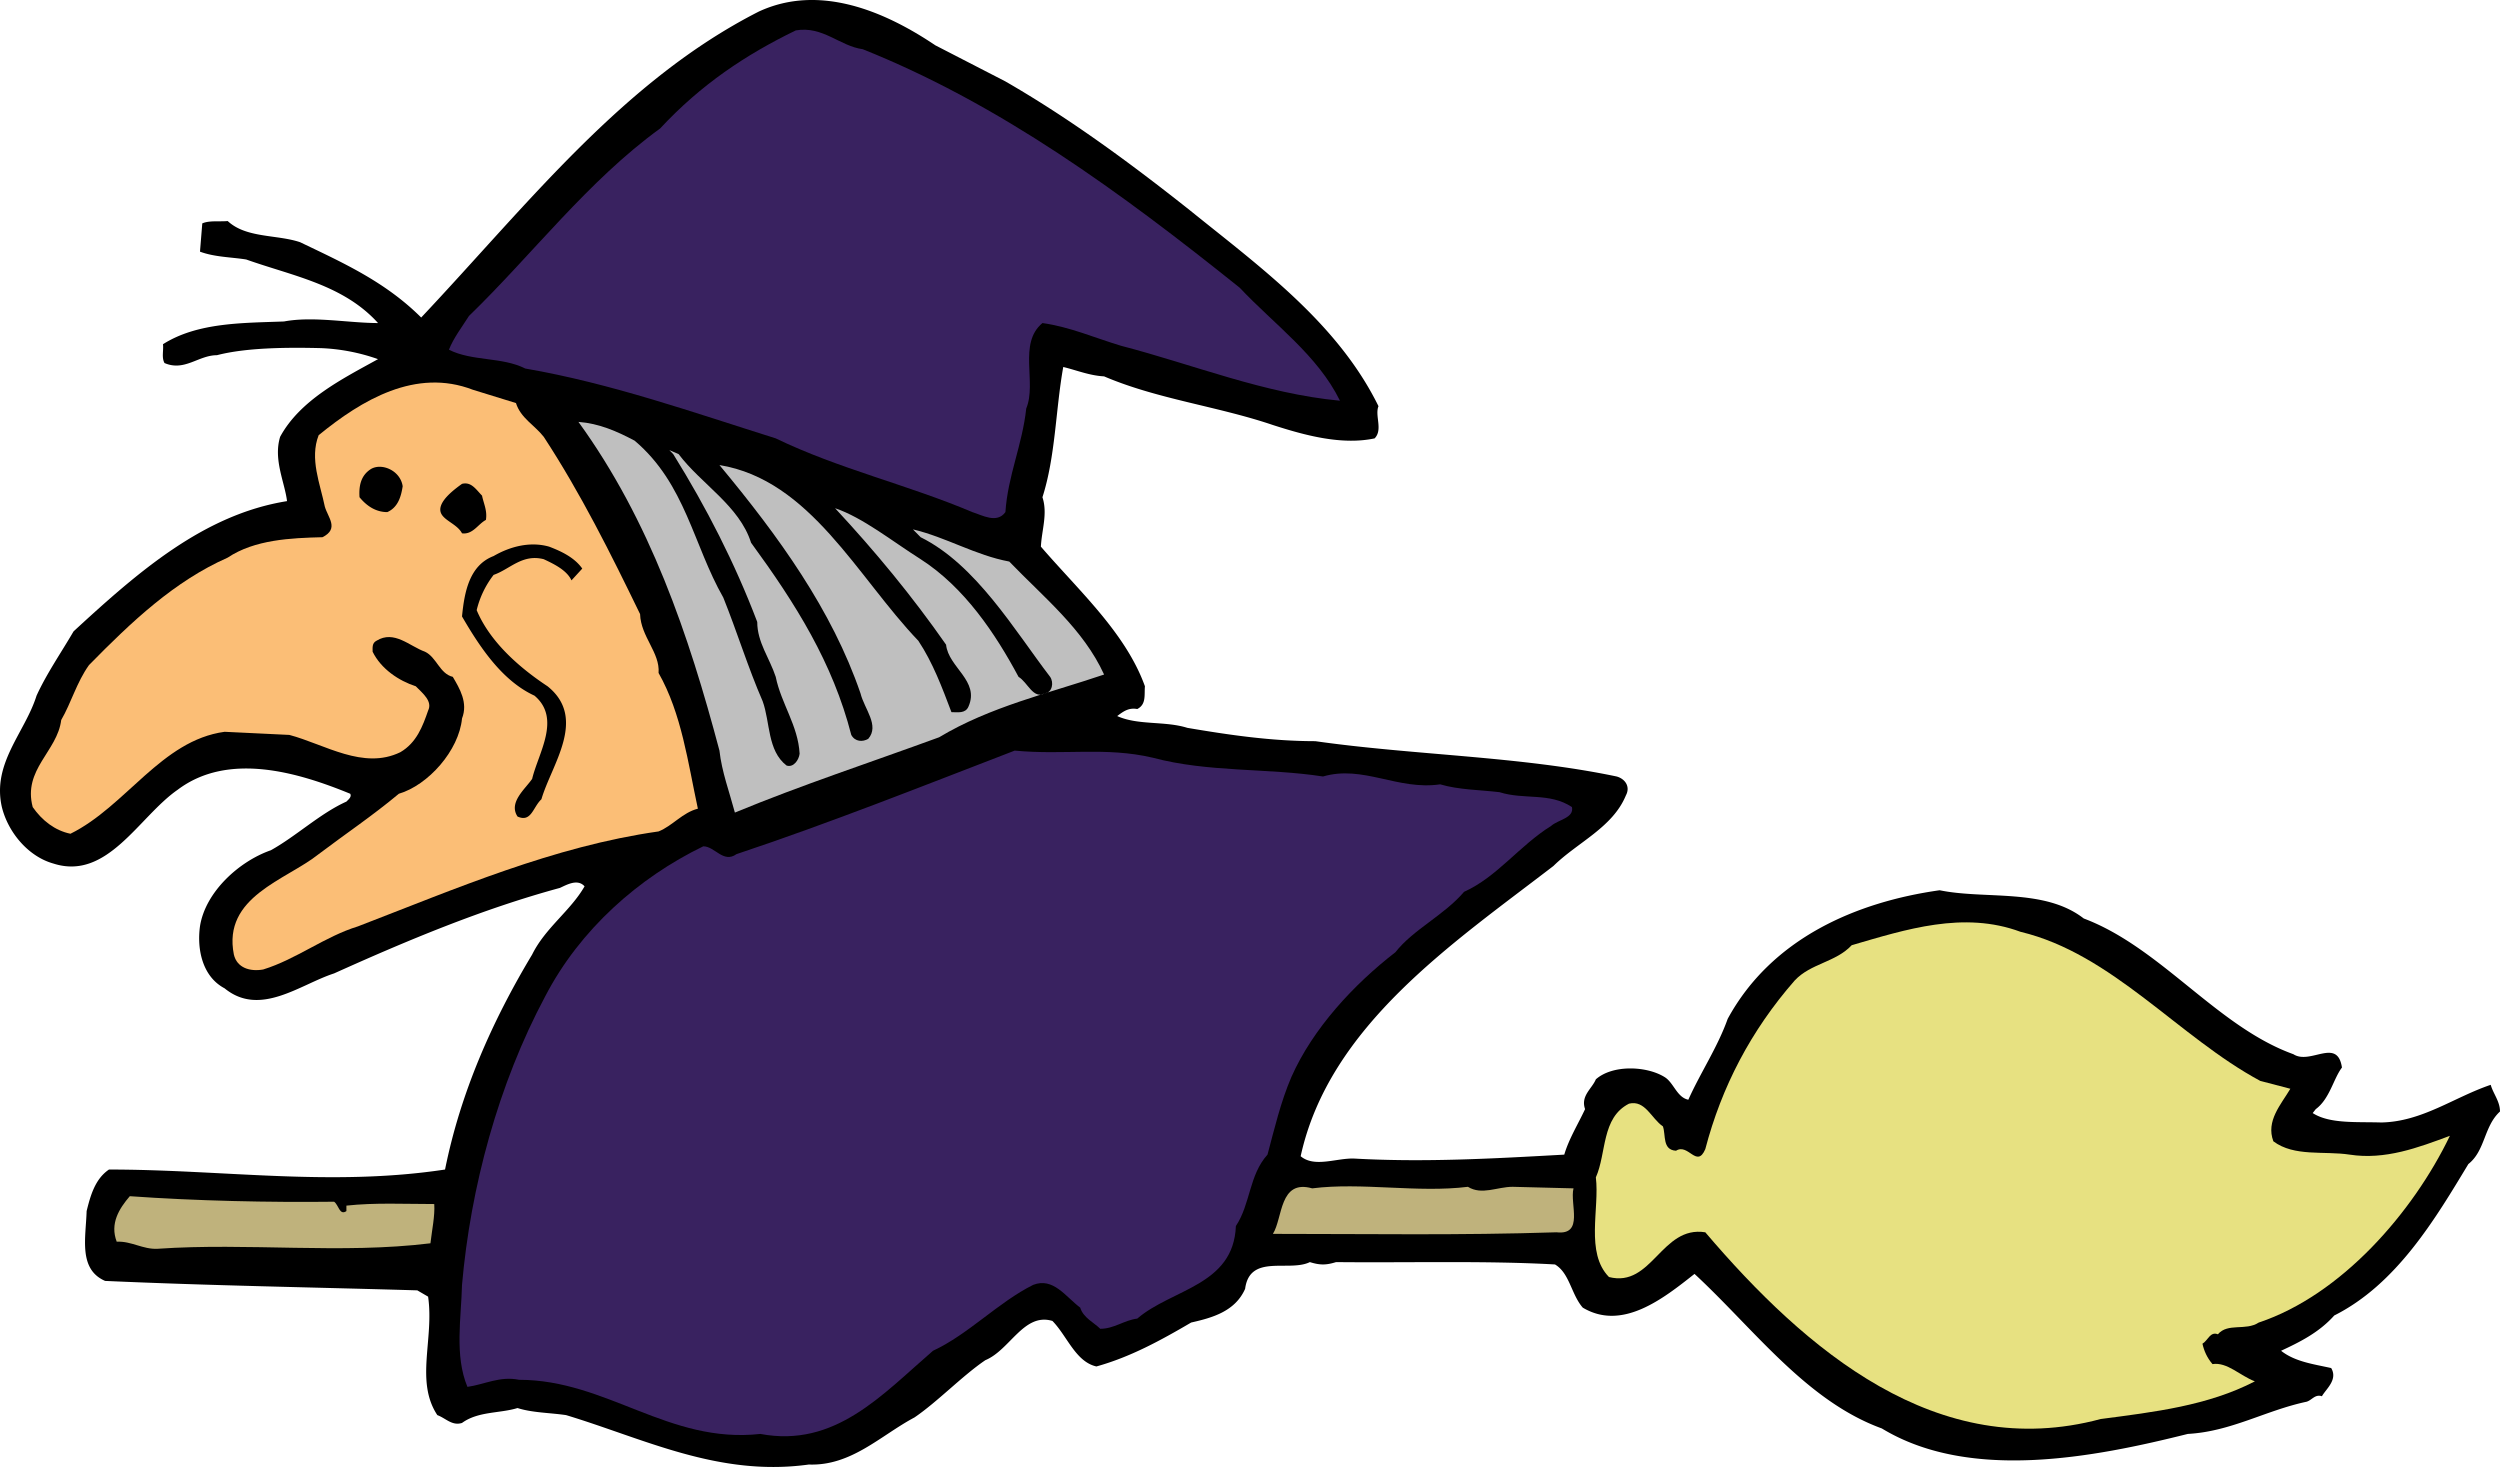 <svg xmlns="http://www.w3.org/2000/svg" width="240.308" height="141.012"><path d="M96.644 7.827c6.149 3.542 12.004 7.843 17.707 12.367 6.817 5.504 14.227 10.86 18.153 18.851-.371.907.445 2.262-.371 3.094-3.184.676-6.739-.305-9.778-1.285-5.336-1.809-11.113-2.488-16.226-4.676-1.407-.074-2.668-.601-3.926-.902-.742 4.148-.742 8.593-2 12.52.52 1.581-.074 3.163-.149 4.75 3.704 4.296 8.149 8.292 10 13.421-.074.828.149 1.735-.738 2.188-.816-.153-1.336.226-1.926.675 2 .907 4.59.454 6.739 1.133 4.004.68 8.078 1.281 12.3 1.281 9.56 1.36 19.633 1.434 28.97 3.395.816.227 1.335.98.89 1.809-1.262 3.093-4.668 4.527-6.965 6.789-9.707 7.465-21.559 15.382-24.3 27.902 1.331 1.133 3.48.148 5.183.227 6.742.375 13.336 0 20.156-.38.441-1.507 1.332-2.94 2-4.374-.445-1.282.664-1.957 1.035-2.864 1.63-1.433 4.89-1.28 6.594-.226.89.527 1.187 1.96 2.297 2.187 1.187-2.64 2.816-5.054 3.781-7.77 4.223-7.765 12.371-11.234 20.375-12.366 4.371.906 10.074-.223 13.852 2.714 7.41 2.79 12.82 10.407 20.152 13.047 1.633 1.059 4.227-1.656 4.668 1.282-.813 1.058-1.184 3.02-2.516 3.996l-.297.379c1.63 1.054 4.223.828 6.594.906 3.926-.078 6.965-2.414 10.52-3.621.222.828.89 1.582.89 2.566-1.558 1.43-1.41 3.77-3.039 5.05-3.187 5.278-6.89 11.54-12.89 14.556-1.48 1.656-3.336 2.562-5.114 3.394 1.336 1.055 3.114 1.281 4.817 1.66.668 1.13-.52 2.032-.89 2.711-.665-.226-.962.38-1.481.528-3.926.832-7.262 2.867-11.41 3.093-9.04 2.262-20.97 4.602-29.414-.527-7.262-2.64-12.301-9.578-18.004-14.855-3.04 2.41-6.965 5.503-10.743 3.242-1.113-1.282-1.261-3.317-2.668-4.149-6.668-.375-14.078-.152-21.043-.226-.964.3-1.554.3-2.52 0-2 .98-5.776-.828-6.222 2.566-.96 2.184-3.187 2.79-5.187 3.242-2.961 1.735-5.852 3.317-9.11 4.223-2.003-.453-2.816-2.941-4.226-4.375-2.742-.828-4.074 2.789-6.445 3.77-2.223 1.507-4.594 3.996-6.817 5.507-3.258 1.735-6.074 4.676-10.152 4.524-8.668 1.207-15.852-2.489-23.336-4.75-1.555-.227-3.262-.227-4.668-.68-1.703.527-3.781.3-5.336 1.434-.961.3-1.555-.453-2.371-.754-2.149-3.246-.297-7.317-.887-11.387l-1.039-.605c-10.223-.301-19.93-.454-30.008-.907-2.59-1.129-1.851-4.144-1.777-6.71.371-1.508.816-3.09 2.148-3.997 10.965 0 21.34 1.66 32.305 0 1.484-7.39 4.52-14.25 8.371-20.664 1.262-2.562 3.707-4.222 5.04-6.558-.669-.754-1.704-.153-2.372.152-7.484 2.035-14.668 5.05-21.707 8.219C28.851 94.623 25 97.79 21.59 95.002c-2.149-1.133-2.668-3.773-2.368-5.957.516-3.32 3.778-6.261 6.813-7.316 2.445-1.36 4.742-3.543 7.262-4.676.222-.226.52-.453.37-.754-4.964-2.035-11.706-4.074-16.597-.379-3.703 2.567-6.742 8.75-11.926 7.09C2.7 82.33.774 79.994.18 77.58c-.964-4.222 2.223-7.164 3.333-10.71.964-2.11 2.37-4.145 3.558-6.18 6.223-5.735 12.52-11.238 20.52-12.52-.22-1.808-1.332-3.996-.664-6.183 1.925-3.547 6-5.582 9.41-7.465a18.672 18.672 0 0 0-5.485-1.059c-3.035-.074-7.113-.074-10 .68-1.777 0-3.113 1.586-5.039.754-.297-.528-.074-1.207-.148-1.809 3.332-2.113 7.703-2.035 11.633-2.187 2.816-.528 6.222.152 9.039.152-3.336-3.695-8.223-4.527-12.672-6.11-1.406-.226-3.035-.226-4.442-.753l.22-2.715c.667-.3 1.632-.152 2.445-.227 1.777 1.66 4.742 1.282 6.964 2.036 4.075 1.96 8.149 3.77 11.633 7.238 10.297-10.934 19.41-22.774 32.453-29.41 5.852-2.715 12.149 0 16.965 3.242l6.742 3.473"/><path fill="#392260" d="M82.937 4.733c13.188 5.277 24.746 13.722 36.23 22.926 3.337 3.543 7.485 6.484 9.634 10.859-7.262-.68-14.079-3.469-21.043-5.281-2.52-.754-4.891-1.809-7.555-2.184-2.371 1.961-.52 5.73-1.559 8.219-.367 3.469-1.777 6.484-2 9.953-.816 1.133-2.222.3-3.183 0-6.227-2.637-12.82-4.148-18.895-7.086-7.926-2.492-15.781-5.281-24.078-6.715-2.223-1.129-5.113-.68-7.336-1.808.445-1.133 1.258-2.188 1.926-3.243 6.074-5.882 11.41-12.972 18.375-18.023 3.926-4.223 8.223-7.09 13.039-9.426 2.594-.453 4.223 1.508 6.445 1.809"/><path fill="#fbbe76" d="M49.597 38.744c.446 1.434 1.778 2.11 2.668 3.243 3.555 5.43 6.446 11.234 9.262 17.043.074 2.187 1.926 3.695 1.777 5.656 2.223 3.922 2.817 8.598 3.778 13.047-1.48.375-2.442 1.656-3.778 2.187-10.078 1.43-19.484 5.504-28.894 9.125-3.188.977-5.93 3.164-9.113 4.145-1.262.226-2.52-.153-2.817-1.434-1.113-5.578 5.04-7.164 8.149-9.652 2.593-1.961 5.187-3.695 7.707-5.805 2.816-.828 5.777-4.148 6.074-7.238.594-1.512-.223-2.867-.887-4-1.261-.3-1.558-1.883-2.668-2.414-1.484-.528-2.965-2.11-4.668-1.055-.445.227-.37.68-.37 1.055.816 1.66 2.519 2.793 4.148 3.32.668.68 1.632 1.434 1.187 2.336-.52 1.508-1.113 3.094-2.668 4-3.558 1.734-7.262-.754-10.668-1.66l-6.226-.3c-6.075.827-9.48 7.163-14.817 9.8-1.484-.3-2.742-1.281-3.629-2.563-.965-3.617 2.371-5.355 2.739-8.37.964-1.66 1.484-3.618 2.668-5.278 4.148-4.227 8.226-8.07 13.336-10.332 2.593-1.734 6.074-1.887 9.113-1.961 1.629-.828.52-1.887.222-2.941-.445-2.188-1.48-4.598-.593-6.864 4.152-3.394 9.336-6.484 14.82-4.37l4.148 1.28"/><path fill="#bfbfbf" d="M61.008 42.362c4.89 4.148 5.632 10.03 8.52 15.082 1.335 3.32 2.37 6.715 3.78 9.957.739 2.035.442 4.75 2.297 6.183.664.227 1.184-.527 1.258-1.132-.148-2.715-1.777-4.825-2.297-7.391-.594-1.809-1.777-3.317-1.777-5.277-2.149-5.657-4.89-11.012-8.078-16.137l-.371-.38.89.38c2.149 2.863 5.852 4.976 6.965 8.52 4.297 5.882 7.852 11.538 9.633 18.476.371.68 1.11.68 1.629.379 1.113-1.285-.371-2.867-.742-4.375-2.739-7.996-7.852-15.082-13.559-21.945 8.746 1.433 13.262 10.78 19.117 16.89 1.406 2.113 2.297 4.527 3.184 6.863.594 0 1.336.153 1.633-.527 1.109-2.488-1.926-3.77-2.149-5.957-3.262-4.676-6.816-8.977-10.672-13.121 2.668.902 5.485 3.168 8.227 4.902 4.223 2.715 7.187 7.16 9.41 11.309.887.531 1.406 2.187 2.516 1.586.742-.078.89-1.055.52-1.586-3.407-4.45-7.114-10.781-12.446-13.422l-.742-.754c3.187.754 6 2.488 9.261 3.094 3.336 3.465 7.114 6.484 9.114 10.86-5.336 1.808-10.965 3.09-15.856 6.03-6.594 2.415-13.261 4.602-19.633 7.239-.52-1.961-1.261-3.922-1.484-5.957-2.96-11.16-6.668-22.094-13.555-31.598 2 .152 3.7.906 5.407 1.809"/><path d="M38.707 46.737c-.149.98-.445 2.035-1.48 2.488-1.04 0-1.93-.527-2.669-1.43-.074-1.133.145-2.113 1.11-2.718 1.039-.602 2.816.152 3.039 1.66m7.629.906c.148.754.52 1.434.37 2.336-.741.379-1.257 1.433-2.296 1.285-.59-1.133-2.52-1.36-2-2.715.297-.754 1.262-1.512 2-2.039.89-.226 1.336.527 1.926 1.133m9.633 7.012-1.036 1.132c-.445-.98-1.707-1.585-2.668-2.035-2.074-.531-3.261.977-4.816 1.508a8.926 8.926 0 0 0-1.629 3.39c1.258 3.02 4.074 5.509 6.813 7.317 3.855 3.094.37 7.543-.59 10.86-.817.753-.965 2.261-2.297 1.66-.89-1.36.742-2.641 1.406-3.621.594-2.489 2.817-5.805.223-7.997-3.11-1.43-5.258-4.671-6.965-7.613.223-2.262.668-4.902 3.039-5.808 1.555-.903 3.484-1.43 5.332-.903 1.188.45 2.45 1.055 3.188 2.11"/><path fill="#392260" d="M110.797 72.83c5.336 1.434 11.039.98 16.375 1.809 3.851-1.129 7.187 1.355 11.261.754 1.778.527 3.778.527 5.704.754 2.37.754 4.816 0 6.964 1.433.223 1.055-1.332 1.207-2 1.809-3.039 1.887-5.187 4.902-8.37 6.336-1.93 2.262-4.891 3.621-6.598 5.805-4 3.093-7.926 7.316-10 11.992-1.036 2.414-1.63 4.976-2.297 7.465-1.778 1.96-1.63 4.75-3.04 6.863-.222 5.73-6.148 6.035-9.48 8.898-1.262.153-2.226.98-3.558.98-.594-.6-1.63-1.054-1.926-2.034-1.406-1.055-2.594-2.942-4.52-2.188-3.332 1.656-6.222 4.75-9.633 6.336-4.89 4.223-9.41 9.348-16.593 7.992-8.817.98-14.746-5.203-23.192-5.203-1.851-.379-3.336.453-4.965.68-1.257-3.016-.593-6.637-.52-9.805.817-9.351 3.485-19.304 8.005-27.75 3.332-6.41 8.965-11.39 15.187-14.406 1.11 0 1.926 1.66 3.188.754 9.039-3.016 17.93-6.559 26.746-9.953 4.742.453 8.742-.38 13.262.68"/><path fill="#e7e181" d="m217.265 103.9 2.891.755c-.89 1.507-2.371 3.09-1.633 5.05 2.004 1.508 4.89.907 7.336 1.282 3.41.527 6.594-.676 9.633-1.809-3.555 7.39-10.45 15.309-18.375 17.95-1.258.827-2.965 0-3.926 1.128-.742-.3-.965.606-1.484.906.148.68.445 1.356.965 1.961 1.406-.226 2.668 1.13 4.074 1.657-4.52 2.34-9.633 2.941-14.817 3.62-15.707 4.223-28.378-6.636-38.011-17.948-4.223-.676-5.11 5.355-9.258 4.3-2.297-2.34-.89-6.562-1.262-9.578 1.04-2.336.52-5.73 3.188-7.086 1.554-.379 2.148 1.43 3.258 2.184.296.832-.075 2.262 1.261 2.34 1.184-.754 2 1.734 2.813-.153 1.558-5.957 4.37-11.386 8.597-16.215 1.555-1.656 3.926-1.73 5.48-3.39 5.188-1.508 10.747-3.32 16.227-1.285 8.817 2.113 15.188 10.11 23.043 14.332"/><path fill="#bfb27c" d="M141.101 114.08c1.332.829 2.813 0 4.297 0l5.852.149c-.371 1.508 1.039 4.527-1.63 4.223-9.41.304-17.929.152-27.265.152.961-1.508.594-5.277 3.778-4.375 4.742-.602 10.152.453 14.968-.149m-108.988 1.434c.445.3.516 1.355 1.184.902v-.527c2.742-.3 5.629-.152 8.445-.152.074 1.132-.219 2.492-.367 3.773-8.598 1.055-17.485-.074-26.23.527-1.407.075-2.52-.753-3.926-.68-.668-1.734.222-3.167 1.257-4.374 6.375.453 13.414.605 19.637.531"/></svg>

